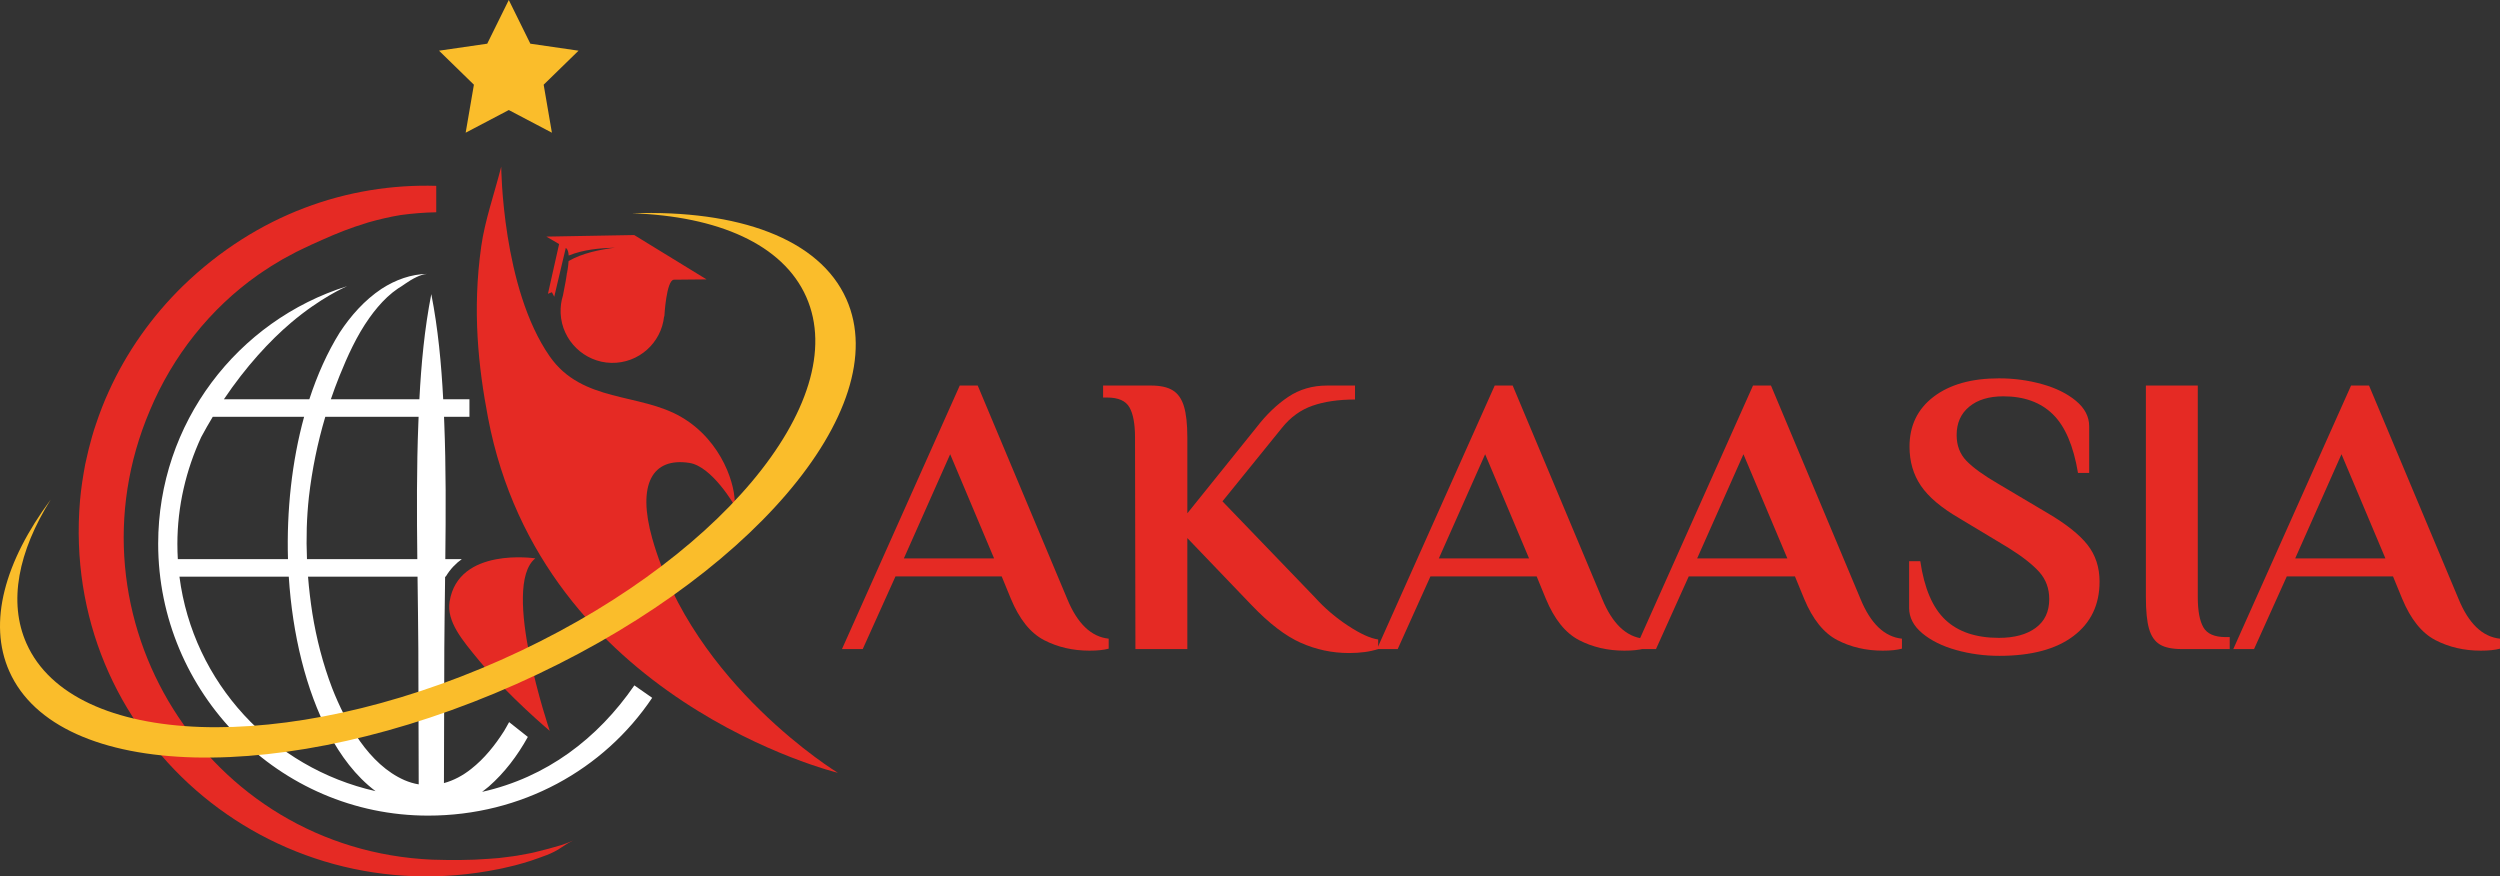 <?xml version="1.0" encoding="UTF-8"?>
<svg id="Ebene_2" xmlns="http://www.w3.org/2000/svg" version="1.1" viewBox="0 0 1735.59 608.43">
  <rect x="0" y="0" width="1735.59" height="608.43" fill="#333333" stroke="none"/>
  <!-- Generator: Adobe Illustrator 29.8.2, SVG Export Plug-In . SVG Version: 2.1.1 Build 3)  -->
  <defs>
    <style>
      .st0 {
        fill: #fabd2b;
      }

      .st1 {
        fill: #fff;
      }

      .st2 {
        fill: #e52a24;
      }
    </style>
  </defs>
  <path class="st2" d="M724.78,444.36c-9.42-4.89-17.09-14.46-23-28.69l-6.37-15.52h-73.73l-22.73,50.44h-14.41l81.76-182.93h12.47l62.09,148.01c7.02,17.18,16.63,26.43,28.83,27.72v6.93c-3.33.92-7.76,1.39-13.3,1.39-11.64,0-22.17-2.45-31.6-7.34h-.01ZM627.49,387.68h62.64l-30.49-72.34-32.15,72.34Z"/>
  <path class="st2" d="M903.13,446.3c-10.63-4.71-22.03-13.44-34.23-26.19l-44.62-46.56v77.05h-36.03l-.28-146.9c0-9.42-1.29-16.4-3.88-20.93s-7.76-6.79-15.52-6.79h-2.77v-8.32h33.26c6.47,0,11.5,1.11,15.11,3.33s6.19,5.92,7.76,11.09c1.57,5.17,2.36,12.38,2.36,21.62v52.66l47.95-59.59c6.83-8.87,14.18-15.94,22.03-21.2,7.85-5.27,16.86-7.9,27.02-7.9h19.4v9.7c-11.46,0-21.3,1.43-29.52,4.3s-15.29,7.99-21.2,15.38l-41.3,51,64.03,66.52c6.83,7.58,14.55,14.18,23.14,19.82s15.57,8.83,20.93,9.56v6.65c-5.54,1.84-12.29,2.77-20.23,2.77-11.64,0-22.78-2.36-33.4-7.07h-.01Z"/>
  <path class="st2" d="M1096.18,444.36c-9.42-4.89-17.09-14.46-23.01-28.69l-6.37-15.52h-73.73l-22.73,50.44h-14.41l81.76-182.93h12.47l62.09,148.01c7.02,17.18,16.63,26.43,28.83,27.72v6.93c-3.33.92-7.76,1.39-13.3,1.39-11.64,0-22.17-2.45-31.6-7.34h0ZM998.89,387.68h62.64l-30.49-72.34-32.15,72.34Z"/>
  <path class="st2" d="M1275.5,444.36c-9.42-4.89-17.09-14.46-23.01-28.69l-6.37-15.52h-73.73l-22.73,50.44h-14.41l81.76-182.93h12.47l62.09,148.01c7.02,17.18,16.63,26.43,28.83,27.72v6.93c-3.33.92-7.76,1.39-13.3,1.39-11.64,0-22.17-2.45-31.6-7.34h0ZM1178.21,387.68h62.64l-30.49-72.34-32.15,72.34Z"/>
  <path class="st2" d="M1358.09,451.29c-9.61-2.68-17.46-6.56-23.56-11.64-6.1-5.08-9.15-10.95-9.15-17.6v-32.43h7.76c2.77,18.85,8.59,32.43,17.46,40.74,8.87,8.32,21.25,12.47,37.14,12.47,10.71,0,19.22-2.31,25.5-6.93s9.42-11.27,9.42-19.96c0-7.39-2.31-13.67-6.93-18.85-4.62-5.17-11.83-10.81-21.62-16.91l-34.09-20.51c-12.38-7.21-21.2-14.69-26.47-22.45s-7.9-16.81-7.9-27.16c0-14.59,5.59-26.14,16.77-34.65,11.18-8.5,26.28-12.75,45.32-12.75,10.35,0,20.32,1.34,29.93,4.02,9.61,2.68,17.46,6.56,23.56,11.64,6.1,5.08,9.15,10.95,9.15,17.6v32.43h-7.76c-3.14-18.85-8.96-32.43-17.46-40.74-8.5-8.32-19.96-12.47-34.37-12.47-9.98,0-17.88,2.4-23.7,7.21s-8.73,11.36-8.73,19.68c0,7.21,2.26,13.17,6.79,17.88s11.87,10.03,22.03,15.94l34.09,20.23c12.93,7.58,22.22,14.92,27.86,22.04,5.63,7.11,8.45,15.66,8.45,25.64,0,16.08-6.05,28.69-18.15,37.83-12.11,9.15-29.24,13.72-51.41,13.72-10.35,0-20.33-1.34-29.93-4.02Z"/>
  <path class="st2" d="M1499.45,447.41c-3.51-2.12-6.01-5.73-7.48-10.81-1.48-5.08-2.22-12.43-2.22-22.03v-146.9h36.03v146.9c0,9.42,1.29,16.4,3.88,20.93,2.58,4.53,7.76,6.79,15.52,6.79h2.77v8.32h-33.26c-6.65,0-11.74-1.06-15.24-3.19h0Z"/>
  <path class="st2" d="M1690.69,444.36c-9.42-4.89-17.09-14.46-23.01-28.69l-6.37-15.52h-73.73l-22.73,50.44h-14.41l81.76-182.93h12.47l62.09,148.01c7.02,17.18,16.63,26.43,28.83,27.72v6.93c-3.33.92-7.76,1.39-13.3,1.39-11.64,0-22.17-2.45-31.6-7.34h0ZM1593.4,387.68h62.64l-30.49-72.34-32.15,72.34Z"/>
  <path class="st2" d="M490.49,193.96l-22.58.22h-.07c-5.3.27-6.62,25.48-6.62,25.48l-.19.03c-1.92,18.38-17.66,32.64-36.64,32.23-18.8-.42-34.31-15.52-35.17-34.3-.21-4.41.37-8.64,1.62-12.58.52-2.56,1.13-5.69,1.71-8.98.05-.3.1-.62.17-.94.41-2.34.92-5.11,1.34-7.9.3-2.04.56-4.09.68-6.01,9.75-5.57,21.23-7.8,32.28-9.3-10.97.38-21.93,1.33-32.23,5.5-.12-2.31-.61-4.14-1.66-5.06l-.18-.11-.18-.1-8,33.86-1.61-3.12-2.76,1.06,7.75-34.51-.93-.55-7.92-4.62,60.99-1.08,50.23,30.79h-.03Z"/>
  <path class="st2" d="M394.04,187.22c-.42,2.79-.93,5.56-1.34,7.9.36-2.13.71-4.32.99-6.45.07-.5.18-.98.35-1.45h0Z"/>
  <path class="st2" d="M581.66,536.51s-205.51-49.92-242.88-246.63c-6.65-35.02-11.02-74.08-4.67-118.99,2.5-17.68,8.91-35.84,13.86-55.18,0,0,.51,84.2,33.68,131.72,22.57,32.33,62.47,25.12,91.54,42.21,28.59,16.8,37.96,48.52,36.8,61.4,0,0-15.55-27.24-31.44-29.68-25.74-3.95-36.33,14.87-25.74,52.44,28.66,101.74,128.85,162.71,128.85,162.71Z"/>
  <path class="st2" d="M381.65,507.37s-34.17-100.39-10.02-119.73c0,0-53.42-8.18-59.5,29.99-2.21,13.87,8.73,26.74,20.54,41.03,20.7,25.04,48.97,48.71,48.97,48.71h.01Z"/>
  <path class="st1" d="M440.42,475.79c-25.51,37.01-60.99,63.93-105.75,73.95.03-.02.06-.04.09-.06,1.51-1.25,2.89-2.2,4.53-3.59,10.9-9.55,19.87-21.32,27.16-34.49l-13-10.29c-.98,1.71-2.4,4.42-3.45,6.11-6.26,9.84-13.68,19.18-22.9,26.41-5.83,4.63-12.21,8.02-18.9,9.82.07-29.9.21-81.6.26-93.32.09-14.69.29-29.7.49-44.83.02-1.46.03-2.94.05-4.4v-.74h.42c3.2-5.41,7.22-9.35,11.17-12.19h-11.44c.37-31.79.5-63.83-.72-94.47-.05-1.45-.11-2.89-.17-4.34h17.65v-12.19h-18.22c-1.28-24.46-3.54-48.91-8.26-72.98-4.73,24.08-6.99,48.52-8.27,72.98h-61.46c1.84-5.39,3.81-10.74,5.94-16.03,5.65-14.01,11.98-27.99,20.75-40.37,3.68-5.19,7.84-10.2,12.5-14.56,1.15-1.08,2.45-2.05,3.63-3.14.9-.75,2.93-2.08,3.87-2.85,1.7-.98,3.32-2.12,4.93-3.24,2.47-1.74,5.07-3.32,7.81-4.61,2.33-1.11,4.78-2,7.32-2.23-10.93.23-21.69,3.96-31.63,10.42-11.73,7.83-21.28,18.59-28.99,30.32-8.55,13.74-15.57,29.4-21.07,46.29h-59.3c15.24-22.65,31.8-40.6,46.71-53.23,20.42-17.31,37.66-24.73,38.8-25.26-76.01,23.87-131.15,94.9-131.15,178.8,0,103.49,83.9,188.75,187.39,188.75,64.85,0,121.93-31.72,155.57-81.78l-12.39-8.64.03-.02ZM214.46,344.97c2.16-18.81,5.97-37.46,11.37-55.62h64.78c-.05,1.45-.11,2.89-.17,4.34-1.22,30.68-1.09,62.7-.72,94.47h-76.61c-.61-14.41-.22-28.86,1.35-43.19ZM123.14,377.8c0-26.58,6.09-51.69,16.55-74.37,2.6-4.85,5.28-9.55,8.02-14.08h63.41c-8.48,30.91-12.19,65.16-11.19,98.81h-76.48c-.2-3.43-.3-6.89-.3-10.36h0ZM124.58,400.36h75.9c2.56,40.06,11.85,78.58,27.78,108.85,7.98,15.05,18.61,29.66,32.47,40.03-71.59-16.1-126.68-75.39-136.15-148.88h0ZM280.77,541.6c-24.67-10.82-40.7-39.67-50.19-63.91-6.36-16.64-10.89-34.25-13.73-51.87-1.31-8.44-2.32-16.93-3-25.46h76.02c.21,16.86.45,33.6.55,49.97.06,11.99.19,64.41.26,94.21-3.3-.54-6.62-1.52-9.92-2.94h.01Z"/>
  <path class="st2" d="M389.24,586.82c-5.11,1.5-11.37,3.29-16.57,4.47-3.14.89-7.93,1.68-11.15,2.27-3.17.69-7.98,1.21-11.21,1.63l-2.8.35-1.39.17-1.41.1-5.63.43c-12.68,1-26.25.96-38.98.57-156.92-6.82-257.37-168.1-195.95-312.08,15.72-37.47,41.78-70.6,75.14-94,2.56-1.66,6.33-4.35,8.9-5.91,2.09-1.23,5.97-3.63,8.01-4.83,2.67-1.44,6.78-3.64,9.42-5.07,3.63-1.69,7.21-3.55,10.87-5.19,4.61-1.99,10.11-4.62,14.77-6.51,4.78-2.04,10.26-4.11,15.17-5.82,2.33-.75,6.79-2.21,9.07-2.94,7.46-2.1,15.02-3.93,22.68-5.17,8.29-1.13,16.53-1.77,24.68-1.92v-18.35c-61.14-1.79-124.24,19.54-175.85,69.48-21.5,20.97-39.26,46.06-51.6,73.48-3.27,7.07-6.32,15.08-8.79,22.47-1.9,5.43-3.65,11.8-5.06,17.38-.64,2.85-1.73,7.44-2.36,10.3-1.56,8.32-2.93,16.95-3.65,25.37-13.8,162.98,131.61,288.02,290.64,255.86,1.63-.26,4.03-.88,5.66-1.25l5.64-1.33c3.31-.78,7.82-2.25,11.13-3.24,7.26-2.6,14.76-4.72,21.22-9.27,1.66-.99,3.24-2.17,4.91-3.12,1.03-.59,2.09-1.14,3.17-1.65-2.83,1.28-5.73,2.43-8.68,3.33h0Z"/>
  <polygon class="st0" points="353.22 0 368.18 30.33 401.65 35.19 377.43 58.8 383.15 92.13 353.22 76.39 323.28 92.13 329 58.8 304.78 35.19 338.25 30.33 353.22 0"/>
  <path class="st0" d="M358.41,474.92c-160.48,71.35-318.05,67.39-351.94-8.85-15.05-33.86-3.17-76.27,28.73-119.22-22.51,35.98-29.61,71.05-16.82,99.84,32.37,72.82,179.8,77.98,329.27,11.53,149.48-66.46,244.41-179.36,212.04-252.17-16.21-36.46-61.26-55.96-120.97-58,73.78-2.48,130.19,17.58,148.9,59.66,33.89,76.24-68.74,195.87-229.22,267.21h.01Z"/>
</svg>